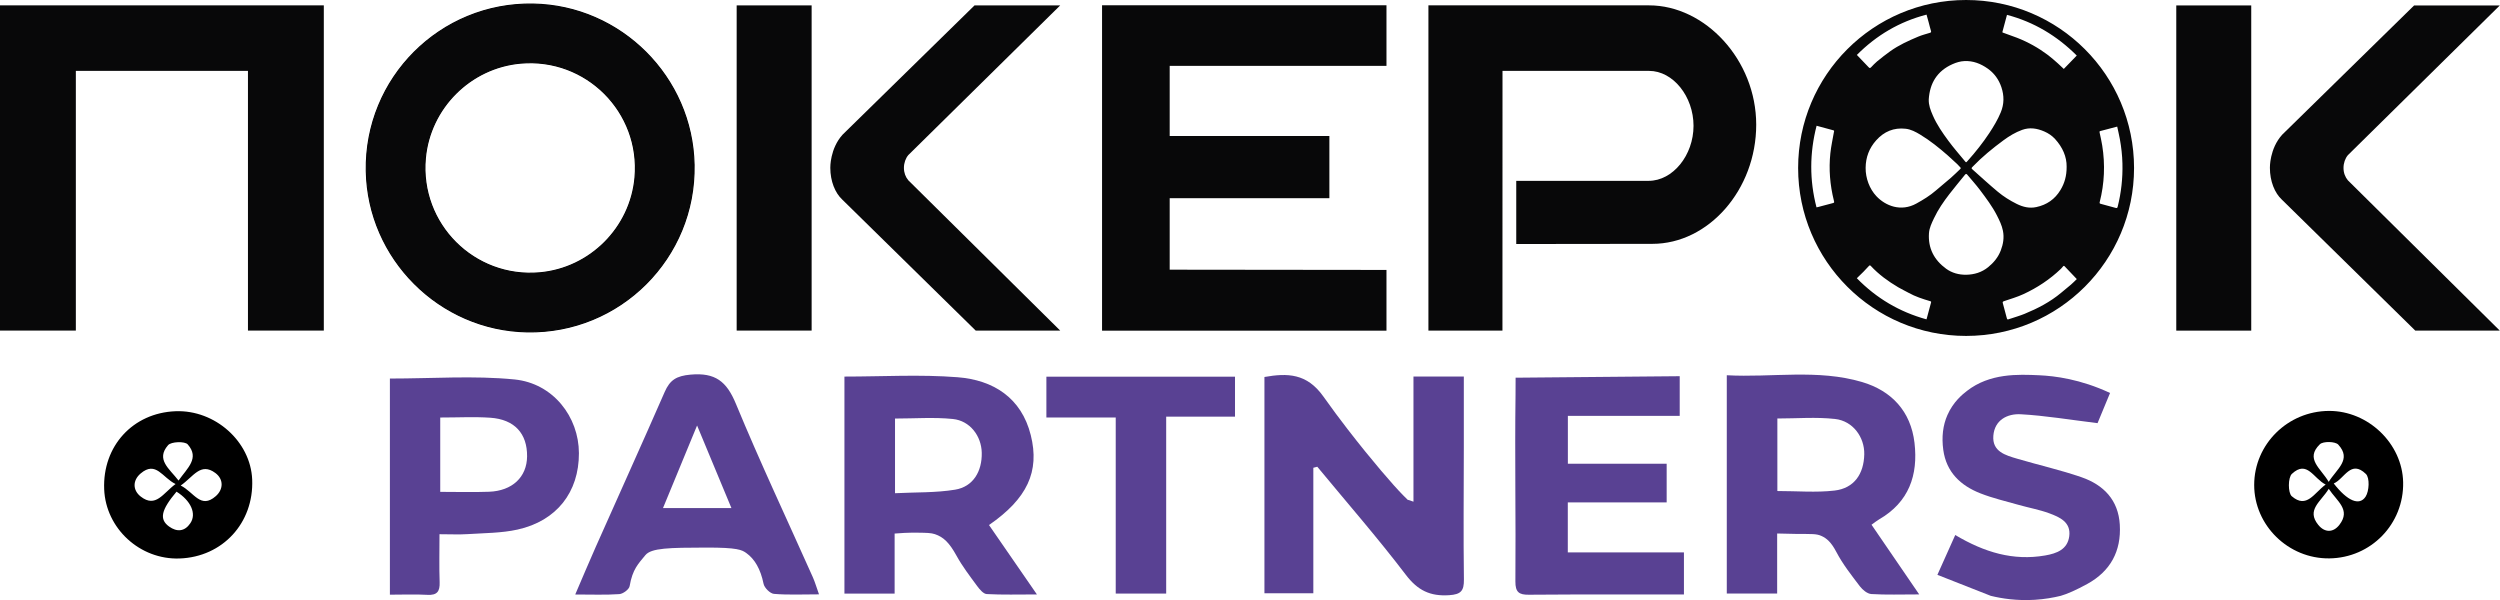 <svg width="4441" height="1066" viewBox="0 0 4441 1066" fill="none" xmlns="http://www.w3.org/2000/svg">
<path d="M2333 830.956V1053.91H2246.15V669.68C2287.05 662.461 2321.56 663.111 2350.77 704.247C2365.51 725.008 2379.81 744.232 2393.66 762.146C2437.44 818.803 2475.58 862.629 2492.09 879.361C2495.58 882.896 2498.49 885.782 2500.45 887.712C2503.93 888.865 2507.41 890.017 2510.88 891.159V668.892H2600.33C2600.33 711.476 2600.36 753.46 2600.33 795.453C2600.26 873.403 2599.44 951.362 2600.5 1029.29C2600.78 1049.74 2595.12 1055.92 2574.29 1057.3C2540.67 1059.52 2518.51 1048.89 2497.42 1021.21C2447.29 955.4 2392.78 892.932 2340.03 829.115C2337.69 829.725 2335.34 830.336 2333 830.956Z" fill="#594193"/>
<path d="M3324.57 932.109C3352.27 972.586 3379.19 1011.95 3409.27 1055.91C3376.89 1055.91 3350.49 1056.9 3324.27 1055.26C3317.11 1054.82 3308.67 1047.84 3303.88 1041.53C3288.98 1021.88 3273.43 1002.21 3262.07 980.494C3252.9 962.944 3244.69 956.188 3235.79 952.141C3226.37 947.866 3219.1 948.733 3189.85 948.438C3175.62 948.29 3164.11 947.945 3156.94 947.699V1054.38H3067.46V666.588C3147.53 671 3228.86 655.242 3307.86 678.662C3360.02 694.124 3394.35 730.503 3400.92 786.619C3407.64 844.084 3390.97 892.046 3337.97 922.684C3333.88 925.048 3330.22 928.13 3324.59 932.129L3324.57 932.109ZM3157.31 872.251C3192.58 872.251 3226.17 875.255 3258.94 871.424C3293.39 867.405 3310.99 842.282 3311.68 806.897C3312.27 776.682 3291.62 747.817 3259.87 744.271C3226.17 740.509 3191.72 743.424 3157.31 743.424V872.241V872.251Z" fill="#594193"/>
<path d="M1756.85 932.659C1784.59 972.85 1811.32 1011.55 1841.99 1055.97C1808.67 1055.97 1780.68 1056.82 1752.83 1055.3C1746.83 1054.98 1740.16 1046.92 1735.77 1040.97C1722.91 1023.49 1709.56 1006.09 1699.15 987.16C1686.25 963.711 1675.86 953.961 1660.77 948.879C1654 946.594 1645.94 946.457 1630.08 946.26C1613.07 946.053 1599.01 946.939 1589.21 947.816V1054.46H1500.05V668.95C1567.34 668.95 1634.54 664.902 1701.01 670.112C1764.32 675.075 1814.38 706.344 1831.06 772.948C1847.3 837.809 1824.62 885.83 1756.85 932.659ZM1589.91 876.149C1626.91 874.268 1662.4 875.519 1696.75 869.836C1728.52 864.577 1744.72 837.622 1743.98 804.128C1743.33 774.573 1723.19 747.421 1692.7 744.299C1659 740.843 1624.66 743.512 1589.91 743.512V876.149Z" fill="#594193"/>
<path d="M2692.32 670.942C2789.5 670.056 2886.67 669.17 2983.84 668.283V738.768H2785.16V823.789H2960.66V892.442H2785.04V981.303H2991.35V1055.95C2958.5 1055.95 2926.2 1055.92 2893.9 1055.95C2834.49 1056.03 2775.08 1055.81 2715.68 1056.47C2698.39 1056.65 2691.78 1051.97 2691.95 1032.8C2692.87 922.43 2690.72 812.049 2692.19 701.689C2692.33 690.324 2692.36 680.013 2692.32 670.932V670.942Z" fill="#594193"/>
<path d="M692.609 672.448C768.235 672.448 841.674 666.913 913.853 674.043C982.505 680.829 1028.26 740.382 1028.4 805.086C1028.55 874.152 988.996 925.314 919.348 940.727C890.699 947.069 860.524 946.872 830.989 948.803C815.438 949.817 799.769 948.98 780.713 948.98C780.713 979.52 780.004 1006.88 780.979 1034.17C781.56 1050.49 776.635 1057.68 759.184 1056.68C737.735 1055.46 716.167 1056.39 692.609 1056.39V672.438V672.448ZM782.032 741.672V873.748C812.021 873.748 840.374 874.595 868.668 873.551C910.189 872.005 935.982 847.355 936.317 810.679C936.681 770.094 914.04 745.03 871.022 742.056C842.629 740.086 813.98 741.682 782.042 741.682L782.032 741.672Z" fill="#594193"/>
<path d="M1454.87 1055.8C1425.61 1055.8 1400.1 1057.09 1374.88 1054.95C1368.04 1054.37 1357.86 1044.25 1356.4 1037.06C1351.05 1010.83 1340.64 993.12 1325.83 982.503C1318.04 976.919 1310.67 972.546 1253.65 972.714C1189.31 972.911 1156.92 973.275 1146.37 986.245C1133.99 1001.46 1123.65 1010.95 1118.45 1041.26C1117.45 1047.06 1106.78 1054.93 1100.14 1055.39C1075.79 1057.08 1051.26 1056.06 1021.84 1056.06C1035.11 1025.24 1046.35 998.369 1058.17 971.768C1099.03 879.903 1140.49 788.313 1180.78 696.202C1190.06 674.969 1201.62 667.76 1226.57 665.494C1270.6 661.496 1290.78 677.49 1307.22 717.238C1350.16 821.049 1398.14 922.793 1443.94 1025.43C1447.79 1034.06 1450.39 1043.25 1454.87 1055.79V1055.8ZM1299.31 902.554C1278.7 853.007 1260.02 808.089 1238.29 755.843C1216.47 808.729 1197.67 854.268 1177.74 902.554H1299.31Z" fill="#594193"/>
<path d="M2193.87 669.135V740.132H2071.61V1054.42H1981.98V741.648H1858.81V669.135H2193.87Z" fill="#594193"/>
<path d="M318.963 992.095C248.567 994.538 187.892 938.816 185.065 869.138C181.953 792.479 236.07 733.359 311.961 730.503C382.022 727.864 445.209 784.226 447.987 851.825C451.148 928.849 395.406 989.446 318.963 992.095ZM311.882 859.822C288.532 848.654 277.128 817.957 249.877 841.041C235.449 853.263 235.41 870.862 250.143 882.207C276.862 902.79 289.596 876.091 311.882 859.822ZM313.586 873.383C286.257 905.824 282.485 922.408 300.33 935.3C314.364 945.434 328.103 944.331 338.168 929.381C349.542 912.491 339.024 889.357 313.576 873.383H313.586ZM317.161 853.647C332.859 831.39 355.038 813.85 333.46 789.406C328.309 783.576 304.073 784.433 298.558 790.795C276.497 816.253 300.685 832.335 317.161 853.647ZM321.002 862.481C344.736 874.378 356.328 905.006 383.303 881.37C397.13 869.257 397.435 851.254 382.564 840.214C356.19 820.645 343.594 846.861 321.002 862.481Z" fill="black"/>
<path d="M4137.71 991.918C4065.08 992.726 4004.33 933.321 4004.34 861.487C4004.35 789.229 4063.95 730.248 4137.25 729.952C4206.83 729.676 4267.47 787.969 4268.94 856.543C4270.53 930.671 4211.95 991.101 4137.71 991.928V991.918ZM4145.66 858.857C4169.9 890.008 4191.18 899.186 4202.26 882.257C4208.75 872.33 4209.75 848.694 4202.78 841.948C4175.9 815.918 4164.77 850.506 4145.66 858.857ZM4131.3 860.768C4109.7 850.092 4098.41 816.45 4071.31 841.78C4064.26 848.379 4064.19 875.599 4071.12 881.538C4097.73 904.386 4110.78 875.639 4131.31 860.758L4131.3 860.768ZM4136.7 856.001C4151.18 832.72 4177.92 816.293 4153.73 789.84C4148.41 784.01 4126.74 783.596 4120.97 789.229C4094.39 815.15 4122.59 831.725 4136.7 855.991V856.001ZM4136.79 868.361C4122.83 891.248 4096.43 905.726 4118.25 932.513C4129.37 946.153 4144.54 946.813 4155.75 932.257C4176.42 905.42 4151.61 890.746 4136.79 868.361Z" fill="black"/>
<path d="M3707.82 1037.34C3749.08 1014.65 3768.34 979.078 3765.63 932.17C3763.07 888.089 3736.74 861.311 3697.5 847.72C3660.21 834.809 3621.47 826.133 3583.56 814.916C3562.48 808.682 3538.65 802.221 3540.98 773.887C3543.27 746.016 3565.9 734.582 3589.71 735.892C3633.18 738.276 3676.38 745.623 3726.09 751.679C3731.02 739.802 3739.79 718.618 3748.3 698.085C3695.78 673.493 3650.03 667.84 3622.3 666.609C3584.99 664.945 3534.76 662.709 3493.89 694.569C3486.43 700.389 3469.85 713.566 3459.42 737.242C3451.32 755.638 3448.92 776.369 3452.03 799.148C3457.45 838.768 3482.73 862.503 3517.83 876.33C3539.81 884.987 3563.1 890.383 3585.91 896.874C3603.98 902.014 3622.68 905.323 3640.23 911.784C3658.94 918.668 3679.18 927.63 3675.81 952.704C3672.68 976.005 3653.78 983.135 3632.97 986.74C3576.28 996.568 3525.25 981.254 3473.29 950.409C3463.28 972.735 3453.5 994.549 3441.59 1021.14C3474.77 1034.2 3505.61 1046.33 3536.38 1058.44C3556.05 1063.25 3582.96 1067.46 3614.69 1065.48C3632.14 1064.39 3647.59 1061.65 3660.65 1058.44C3672.22 1055.18 3688.63 1047.87 3707.78 1037.34H3707.82Z" fill="#594193"/>
<path d="M3999.1 9.65H3865.93V587.319H3999.1V9.65Z" fill="#080809"/>
<path d="M4440.63 587.319H4290.54L4053.5 354.629C4040.76 342.854 4032.25 321.974 4032.25 298.052C4032.25 297.928 4031.48 264.111 4054.14 239.199L4288.44 9.676H4440.63L4170.76 275.639C4165.98 281.378 4163.01 289.567 4163.01 298.299C4163.01 307.057 4165.96 314.577 4170.76 320.317L4440.63 587.319Z" fill="#080809"/>
<path d="M3492.56 0C3327.78 0 3194.19 133.588 3194.19 298.371C3194.19 463.154 3327.78 596.742 3492.56 596.742C3657.34 596.742 3790.93 463.154 3790.93 298.371C3790.93 133.588 3657.34 0 3492.56 0ZM3254.7 361.108C3246.58 363.21 3238.47 365.412 3230.36 367.564C3229.29 367.836 3228.23 368.059 3226.84 368.356C3214.28 320.017 3214.5 271.925 3226.99 223.388C3237.23 226.159 3247.03 228.856 3256.83 231.478C3258.93 232.047 3257.96 233.383 3257.77 234.545C3255.61 247.113 3252.79 259.606 3251.46 272.247C3248.46 300.523 3250.79 328.527 3257.67 356.16C3258.66 360.167 3258.63 360.069 3254.7 361.108ZM3557.2 56.231C3559.85 46.434 3562.47 36.613 3565.19 26.396C3613.21 39.087 3654.03 63.652 3689.16 98.682C3681.49 106.573 3673.89 114.44 3666.12 122.455C3662.44 118.992 3659.12 115.677 3655.61 112.61C3649.85 107.588 3644.18 102.442 3638.09 97.841C3621.17 85.1 3602.82 74.834 3583.08 67.115C3575.18 64.048 3567.19 61.302 3559.23 58.408C3558.16 58.061 3556.68 58.16 3557.2 56.231ZM3660.21 337.532C3650.27 354.008 3635.84 363.928 3617.19 367.886C3604.95 370.483 3593.59 367.688 3582.61 362.27C3570.46 356.259 3558.98 349.06 3548.64 340.401C3533.62 327.859 3519.2 314.599 3504.58 301.587C3501.49 298.841 3501.66 298.791 3504.43 295.922C3521.08 278.63 3539.59 263.514 3558.88 249.29C3569.22 241.67 3580.01 235.139 3592.06 230.736C3605.56 225.813 3618.63 227.99 3631.39 233.507C3638.69 236.648 3645.24 241.052 3650.59 246.89C3663.95 261.486 3671.47 278.506 3671.17 296.219C3671.24 312.62 3667.46 325.509 3660.21 337.532ZM3468.46 113.945C3475.24 110.952 3482.27 108.825 3489.69 108.478C3505.08 107.786 3518.63 113.154 3530.95 121.837C3542.73 130.149 3550.79 141.43 3555.32 155.036C3560.27 169.978 3560.32 184.796 3554.11 199.714C3548.67 212.776 3541.49 224.749 3533.75 236.475C3522.37 253.693 3509.55 269.823 3495.82 285.21C3492.29 289.168 3492.83 289.168 3489.64 285.309C3479.99 273.632 3470 262.178 3461.02 249.982C3450.63 235.857 3440.56 221.409 3433.53 205.206C3429.08 194.914 3425.99 186.899 3426.23 176.608C3428.11 147.516 3441.25 126.018 3468.46 113.945ZM3482 300.424C3476.55 305.57 3471.26 310.888 3465.62 315.811C3456.91 323.406 3447.88 330.605 3439.15 338.2C3428.49 347.477 3416.59 354.75 3404.29 361.553C3376.81 376.792 3349.27 365.635 3333.17 348.466C3321.02 335.503 3313.92 316.628 3314.1 298.099C3314.27 279.495 3320.38 263.242 3332.82 249.314C3346.85 233.605 3364.26 226.357 3385.19 228.707C3394.57 229.746 3402.98 234.249 3411 239.073C3428.73 249.809 3444.84 262.797 3460.4 276.453C3466.01 281.4 3471.48 286.521 3476.95 291.642C3478.88 293.473 3480.56 295.575 3482.44 297.455C3483.75 298.742 3482.94 299.534 3482 300.424ZM3422.3 25.975C3423.61 30.775 3424.92 35.45 3426.21 40.151C3427.52 45.049 3428.66 50.021 3430.17 54.87C3430.89 57.146 3430.04 57.764 3428.14 58.358C3421.26 60.486 3414.24 62.267 3407.61 65.037C3390.24 72.311 3373.07 80.103 3357.66 91.136C3349.72 96.826 3342 102.887 3334.43 109.097C3330.6 112.238 3327.26 115.974 3323.77 119.536C3322.26 121.07 3321.24 121.367 3319.56 119.561C3312.73 112.239 3305.71 105.064 3298.53 97.593C3333.39 62.613 3374.26 38.444 3422.3 25.975ZM3430.34 537.344C3427.64 547.067 3425.1 556.814 3422.47 566.561C3422.38 566.882 3422.18 567.179 3422.13 567.278C3374.41 554.117 3333.34 529.898 3298.48 494.25C3302.44 490.391 3306.4 486.631 3310.21 482.771C3313.5 479.432 3316.69 475.993 3319.86 472.53C3321.12 471.144 3322.01 470.996 3323.4 472.505C3337.52 487.719 3354.15 499.767 3371.93 510.281C3377.97 513.843 3384.38 516.787 3390.51 520.201C3402.46 526.855 3415.35 531.036 3428.36 534.871C3429.57 535.242 3430.91 535.316 3430.34 537.344ZM3531.84 474.533C3520.34 483.909 3507.15 487.744 3492.66 488.09C3479.69 488.189 3467.52 484.948 3457.11 477.378C3435.81 461.892 3424.8 440.988 3426.61 414.295C3427.25 404.771 3431.53 396.187 3435.56 387.652C3442.86 372.166 3452.56 358.213 3462.92 344.731C3471.88 333.104 3481.35 321.897 3490.55 310.443C3492.16 308.439 3493.23 308.563 3494.81 310.468C3502.23 319.448 3510.12 328.057 3517.12 337.359C3528.03 351.905 3539.07 366.451 3547.35 382.729C3551.78 391.437 3556.11 400.244 3558.02 409.966C3560.42 422.063 3558.51 433.715 3554.13 445.045C3549.51 456.944 3541.76 466.469 3531.84 474.533ZM3678.91 505.58C3673.25 510.479 3667.36 515.08 3661.65 519.904C3642.15 536.33 3619.81 547.908 3596.41 557.531C3588.57 560.747 3580.36 563.072 3572.32 565.794C3571.52 566.066 3570.71 566.214 3569.94 566.511C3565.66 568.144 3565.69 568.144 3564.52 563.74C3562.32 555.428 3560.19 547.116 3557.87 538.853C3557.22 536.578 3557.55 535.786 3559.95 534.97C3571.55 531.011 3583.45 527.598 3594.53 522.452C3618.97 511.146 3641.29 496.402 3660.83 477.7C3662.29 476.315 3663.5 474.682 3664.84 473.173C3665.7 472.183 3666.54 471.936 3667.61 473.049C3674.68 480.52 3681.81 487.966 3689.23 495.759C3685.82 499.049 3682.5 502.488 3678.91 505.58ZM3758.2 369.296C3749.39 366.773 3740.56 364.398 3731.71 362.097C3729.8 361.602 3729.45 360.811 3729.92 358.98C3738.36 325.831 3739.79 292.359 3734.4 258.591C3733.16 250.848 3731.41 243.204 3729.75 235.535C3729.45 234.125 3729.31 233.234 3730.91 232.814C3740.71 230.241 3750.53 227.643 3761 224.897C3762.63 232.517 3764.38 239.765 3765.72 247.088C3768.32 261.461 3769.95 275.958 3770.3 290.603C3770.92 316.529 3768.17 342.108 3761.81 367.292C3761.22 369.568 3760.38 369.914 3758.2 369.296Z" fill="#080809"/>
<path d="M2935.28 433.17C3035.13 433.17 3119.73 336.888 3119.73 221.532C3119.73 106.201 3028.82 9.523 2929.39 9.523H2537.44V587.241H2668.95L2669.05 125.918H2929.39C2972.22 125.918 3008.38 171.56 3008.38 223.536C3008.38 275.561 2971.85 321.253 2928.6 321.253H2693.46V433.467L2935.28 433.17Z" fill="#080809"/>
<path d="M2462.94 479.505V587.365H1957.68V9.375H2462.94V117.062H2077.83V241.62H2361.51V352.052H2077.83V479.06L2462.94 479.505Z" fill="#080809"/>
<path d="M1441.78 9.574H1308.61V587.242H1441.78V9.574Z" fill="#080809"/>
<path d="M1883.34 587.243H1733.25L1496.21 354.553C1483.47 342.777 1474.96 321.898 1474.96 297.976C1474.96 297.852 1474.19 264.035 1496.85 239.123L1731.15 9.6H1883.34L1613.47 275.538C1608.69 281.278 1605.72 289.466 1605.72 298.199C1605.72 306.956 1608.67 314.477 1613.47 320.216L1883.34 587.243Z" fill="#080809"/>
<path d="M947.34 7.249C782.137 4.181 647.609 138.709 650.676 303.913C653.571 459.592 780.603 586.624 936.282 589.518C1101.46 592.586 1235.99 458.058 1232.95 292.879C1230.05 137.175 1103.02 10.143 947.34 7.249ZM958.868 484.627C842.375 495.017 745.153 397.82 755.543 281.326C763.509 192.02 835.423 120.106 924.729 112.14C1041.22 101.75 1138.44 198.947 1128.05 315.441C1120.09 404.747 1048.17 476.661 958.868 484.627Z" fill="#080809" stroke="#020203" stroke-width="2" stroke-miterlimit="10"/>
<path d="M0 9.523V587.241H134.726V125.893H440.469V587.241H575.219V9.523H0Z" fill="#080809"/>
</svg>
